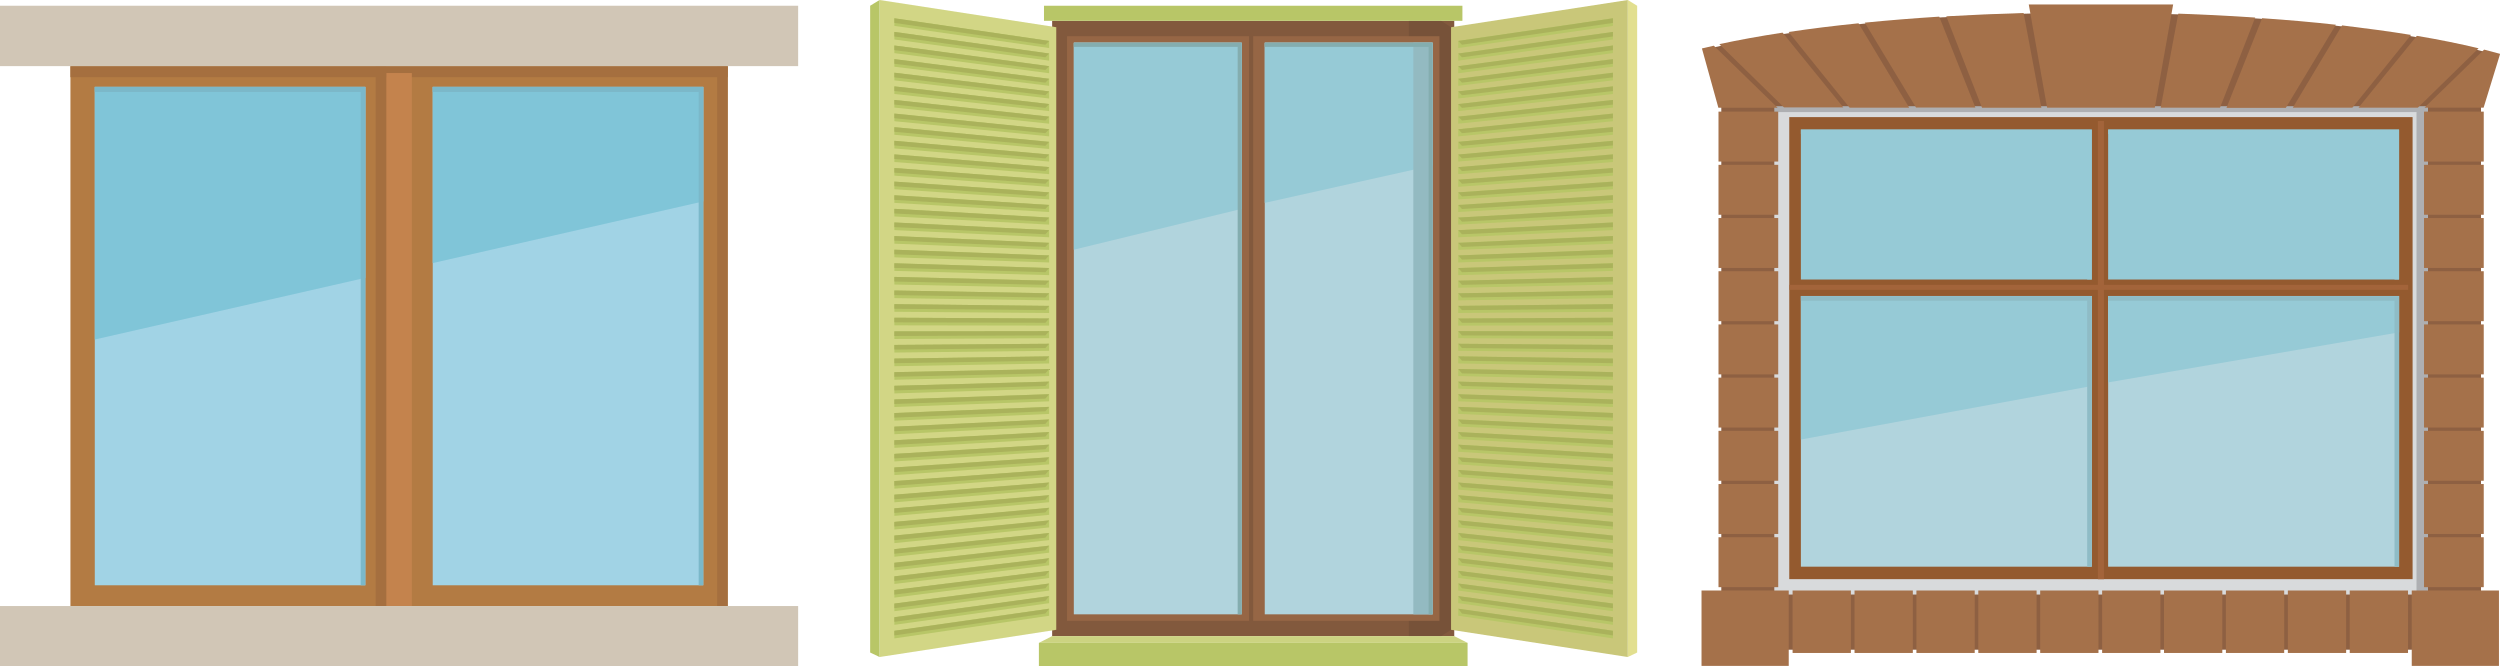 <svg xmlns="http://www.w3.org/2000/svg" viewBox="0 0 382.98 102.08"><g id="レイヤー_2" data-name="レイヤー 2"><g id="windows"><rect x="10.79" y="10.13" width="100.69" height="82.71" style="fill:#b37b43"/><rect x="10.79" y="10.13" width="100.69" height="1.7" style="fill:#a56f3f"/><rect x="14.52" y="13.31" width="41.45" height="76.35" style="fill:#a1d3e5"/><polygon points="55.97 42.56 14.52 52.01 14.52 13.31 55.97 13.31 55.97 42.56" style="fill:#80c5d8"/><rect x="66.29" y="13.31" width="41.45" height="76.35" style="fill:#a1d3e5"/><polygon points="107.74 30.85 66.29 40.3 66.29 13.31 107.74 13.31 107.74 30.85" style="fill:#80c5d8"/><polygon points="107.74 89.66 107.03 89.66 107.03 14.09 66.29 14.09 66.29 13.31 107.74 13.31 107.74 89.66" style="fill:#7bb8c9"/><polygon points="55.97 89.66 55.26 89.66 55.26 14.09 14.52 14.09 14.52 13.31 55.97 13.31 55.97 89.66" style="fill:#7bb8c9"/><rect x="59.17" y="11.19" width="3.92" height="81.64" style="fill:#c4834d"/><rect x="57.55" y="10.13" width="1.62" height="82.71" style="fill:#a56f3f"/><rect x="109.86" y="10.13" width="1.62" height="82.71" style="fill:#a56f3f"/><rect y="0.88" width="122.27" height="9.25" style="fill:#d1c6b6"/><rect y="92.84" width="122.27" height="9.25" style="fill:#d1c6b6"/><rect x="161.18" y="3.19" width="61.6" height="94.27" style="fill:#82593d"/><polygon points="215.82 97.46 220.77 97.46 222.29 96.48 222.29 4.17 220.77 3.19 215.82 3.19 215.82 97.46" style="fill:#775239"/><polygon points="161.81 96.48 134.74 100.65 134.74 0 161.81 4.17 161.81 96.48" style="fill:#d2d685"/><polygon points="133.3 99.96 134.74 100.65 134.74 0 133.3 0.88 133.3 99.96" style="fill:#b8c667"/><polygon points="250.8 99.96 249.36 100.65 249.36 0 250.8 0.88 250.8 99.96" style="fill:#e2df8f"/><rect x="163.46" y="5.55" width="57.05" height="89.55" style="fill:#966645"/><rect x="191.35" y="5.03" width="0.63" height="90.59" style="fill:#82593d"/><rect x="164.5" y="6.54" width="25.72" height="87.57" style="fill:#b1d4dd"/><rect x="193.75" y="6.54" width="25.72" height="87.57" style="fill:#b1d4dd"/><polygon points="190.22 31.99 164.5 38.25 164.5 6.54 190.22 6.54 190.22 31.99" style="fill:#96cad6"/><polygon points="219.46 25.34 193.75 31.08 193.75 6.54 219.46 6.54 219.46 25.34" style="fill:#96cad6"/><rect x="159.93" y="0.88" width="64.1" height="2.31" style="fill:#b8c667"/><polygon points="222.78 97.45 161.18 97.45 159.15 98.48 224.82 98.48 222.78 97.45" style="fill:#ccd381"/><rect x="159.15" y="98.48" width="65.67" height="3.6" style="fill:#b8c667"/><polygon points="160.72 7.36 137.01 3.97 137.01 2.8 160.72 6.27 160.72 7.36" style="fill:#b8c667"/><polygon points="160.14 6.85 137.01 3.51 137.01 2.8 160.72 6.27 160.14 6.85" style="fill:#aab25b"/><polygon points="160.72 9.29 137.01 6.05 137.01 4.89 160.72 8.2 160.72 9.29" style="fill:#b8c667"/><polygon points="160.14 8.78 137.01 5.59 137.01 4.89 160.72 8.2 160.14 8.78" style="fill:#aab25b"/><polygon points="160.72 11.22 137.01 8.14 137.01 6.97 160.72 10.14 160.72 11.22" style="fill:#b8c667"/><polygon points="160.14 10.72 137.01 7.68 137.01 6.97 160.72 10.14 160.14 10.72" style="fill:#aab25b"/><polygon points="160.72 13.15 137.01 10.22 137.01 9.06 160.72 12.07 160.72 13.15" style="fill:#b8c667"/><polygon points="160.14 12.66 137.01 9.77 137.01 9.06 160.72 12.07 160.14 12.66" style="fill:#aab25b"/><polygon points="160.72 15.09 137.01 12.31 137.01 11.14 160.72 14 160.72 15.09" style="fill:#b8c667"/><polygon points="160.14 14.59 137.01 11.85 137.01 11.14 160.72 14 160.14 14.59" style="fill:#aab25b"/><polygon points="160.72 17.02 137.01 14.4 137.01 13.23 160.72 15.94 160.72 17.02" style="fill:#b8c667"/><polygon points="160.14 16.53 137.01 13.94 137.01 13.23 160.72 15.94 160.14 16.53" style="fill:#aab25b"/><polygon points="160.72 18.95 137.01 16.48 137.01 15.31 160.72 17.87 160.72 18.95" style="fill:#b8c667"/><polygon points="160.14 18.46 137.01 16.02 137.01 15.31 160.72 17.87 160.14 18.46" style="fill:#aab25b"/><polygon points="160.72 20.89 137.01 18.57 137.01 17.4 160.72 19.8 160.72 20.89" style="fill:#b8c667"/><polygon points="160.14 20.4 137.01 18.11 137.01 17.4 160.72 19.8 160.14 20.4" style="fill:#aab25b"/><polygon points="160.72 22.82 137.01 20.65 137.01 19.48 160.72 21.73 160.72 22.82" style="fill:#b8c667"/><polygon points="160.14 22.34 137.01 20.19 137.01 19.48 160.72 21.73 160.14 22.34" style="fill:#aab25b"/><polygon points="160.72 24.75 137.01 22.74 137.01 21.57 160.72 23.67 160.72 24.75" style="fill:#b8c667"/><polygon points="160.14 24.27 137.01 22.28 137.01 21.57 160.72 23.67 160.14 24.27" style="fill:#aab25b"/><polygon points="160.72 26.68 137.01 24.82 137.01 23.65 160.72 25.6 160.72 26.68" style="fill:#b8c667"/><polygon points="160.14 26.21 137.01 24.36 137.01 23.65 160.72 25.6 160.14 26.21" style="fill:#aab25b"/><polygon points="160.72 28.62 137.01 26.91 137.01 25.74 160.72 27.53 160.72 28.62" style="fill:#b8c667"/><polygon points="160.14 28.15 137.01 26.45 137.01 25.74 160.72 27.53 160.14 28.15" style="fill:#aab25b"/><polygon points="160.72 30.55 137.01 28.99 137.01 27.82 160.72 29.47 160.72 30.55" style="fill:#b8c667"/><polygon points="160.14 30.09 137.01 28.53 137.01 27.82 160.72 29.47 160.14 30.09" style="fill:#aab25b"/><polygon points="160.72 32.48 137.01 31.08 137.01 29.91 160.72 31.4 160.72 32.48" style="fill:#b8c667"/><polygon points="160.14 32.02 137.01 30.62 137.01 29.91 160.72 31.4 160.14 32.02" style="fill:#aab25b"/><polygon points="160.72 34.41 137.01 33.16 137.01 31.99 160.72 33.33 160.72 34.41" style="fill:#b8c667"/><polygon points="160.14 33.96 137.01 32.7 137.01 31.99 160.72 33.33 160.14 33.96" style="fill:#aab25b"/><polygon points="160.72 36.35 137.01 35.25 137.01 34.08 160.72 35.26 160.72 36.35" style="fill:#b8c667"/><polygon points="160.14 35.89 137.01 34.79 137.01 34.08 160.72 35.26 160.14 35.89" style="fill:#aab25b"/><polygon points="160.72 38.28 137.01 37.33 137.01 36.16 160.72 37.2 160.72 38.28" style="fill:#b8c667"/><polygon points="160.14 37.83 137.01 36.87 137.01 36.16 160.72 37.2 160.14 37.83" style="fill:#aab25b"/><polygon points="160.72 40.21 137.01 39.42 137.01 38.25 160.72 39.13 160.72 40.21" style="fill:#b8c667"/><polygon points="160.14 39.77 137.01 38.96 137.01 38.25 160.72 39.13 160.14 39.77" style="fill:#aab25b"/><polygon points="160.72 42.15 137.01 41.5 137.01 40.33 160.72 41.06 160.72 42.15" style="fill:#b8c667"/><polygon points="160.14 41.7 137.01 41.04 137.01 40.33 160.72 41.06 160.14 41.7" style="fill:#aab25b"/><polygon points="160.72 44.08 137.01 43.59 137.01 42.42 160.72 43 160.72 44.08" style="fill:#b8c667"/><polygon points="160.14 43.64 137.01 43.13 137.01 42.42 160.72 43 160.14 43.64" style="fill:#aab25b"/><polygon points="160.72 46.01 137.01 45.67 137.01 44.5 160.72 44.93 160.72 46.01" style="fill:#b8c667"/><polygon points="160.14 45.58 137.01 45.21 137.01 44.5 160.72 44.93 160.14 45.58" style="fill:#aab25b"/><polygon points="160.72 47.95 137.01 47.76 137.01 46.59 160.72 46.86 160.72 47.95" style="fill:#b8c667"/><polygon points="160.14 47.51 137.01 47.3 137.01 46.59 160.72 46.86 160.14 47.51" style="fill:#aab25b"/><polygon points="160.72 49.88 137.01 49.84 137.01 48.67 160.72 48.79 160.72 49.88" style="fill:#b8c667"/><polygon points="160.14 49.45 137.01 49.38 137.01 48.67 160.72 48.79 160.14 49.45" style="fill:#aab25b"/><polygon points="160.72 51.81 137.01 51.93 137.01 50.76 160.72 50.73 160.72 51.81" style="fill:#b8c667"/><polygon points="160.14 51.39 137.01 51.47 137.01 50.76 160.72 50.73 160.14 51.39" style="fill:#aab25b"/><polygon points="160.72 53.74 137.01 54.01 137.01 52.84 160.72 52.66 160.72 53.74" style="fill:#b8c667"/><polygon points="160.14 53.32 137.01 53.55 137.01 52.84 160.72 52.66 160.14 53.32" style="fill:#aab25b"/><polygon points="160.72 55.68 137.01 56.1 137.01 54.93 160.72 54.59 160.72 55.68" style="fill:#b8c667"/><polygon points="160.14 55.26 137.01 55.64 137.01 54.93 160.72 54.59 160.14 55.26" style="fill:#aab25b"/><polygon points="160.72 57.61 137.01 58.18 137.01 57.01 160.72 56.53 160.72 57.61" style="fill:#b8c667"/><polygon points="160.14 57.2 137.01 57.72 137.01 57.01 160.72 56.53 160.14 57.2" style="fill:#aab25b"/><polygon points="160.72 59.54 137.01 60.27 137.01 59.1 160.72 58.46 160.72 59.54" style="fill:#b8c667"/><polygon points="160.14 59.13 137.01 59.81 137.01 59.1 160.72 58.46 160.14 59.13" style="fill:#aab25b"/><polygon points="160.72 61.48 137.01 62.35 137.01 61.19 160.72 60.39 160.72 61.48" style="fill:#b8c667"/><polygon points="160.14 61.07 137.01 61.89 137.01 61.19 160.72 60.39 160.14 61.07" style="fill:#aab25b"/><polygon points="160.72 63.41 137.01 64.44 137.01 63.27 160.72 62.33 160.72 63.41" style="fill:#b8c667"/><polygon points="160.14 63.01 137.01 63.98 137.01 63.27 160.72 62.33 160.14 63.01" style="fill:#aab25b"/><polygon points="160.72 65.34 137.01 66.52 137.01 65.36 160.72 64.26 160.72 65.34" style="fill:#b8c667"/><polygon points="160.14 64.94 137.01 66.06 137.01 65.36 160.72 64.26 160.14 64.94" style="fill:#aab25b"/><polygon points="160.72 67.27 137.01 68.61 137.01 67.44 160.72 66.19 160.72 67.27" style="fill:#b8c667"/><polygon points="160.14 66.88 137.01 68.15 137.01 67.44 160.72 66.19 160.14 66.88" style="fill:#aab25b"/><polygon points="160.72 69.21 137.01 70.69 137.01 69.53 160.72 68.12 160.72 69.21" style="fill:#b8c667"/><polygon points="160.14 68.82 137.01 70.23 137.01 69.53 160.72 68.12 160.14 68.82" style="fill:#aab25b"/><polygon points="160.72 71.14 137.01 72.78 137.01 71.61 160.72 70.06 160.72 71.14" style="fill:#b8c667"/><polygon points="160.14 70.75 137.01 72.32 137.01 71.61 160.72 70.06 160.14 70.75" style="fill:#aab25b"/><polygon points="160.72 73.07 137.01 74.86 137.01 73.69 160.72 71.99 160.72 73.07" style="fill:#b8c667"/><polygon points="160.14 72.69 137.01 74.41 137.01 73.69 160.72 71.99 160.14 72.69" style="fill:#aab25b"/><polygon points="160.72 75.01 137.01 76.95 137.01 75.78 160.72 73.92 160.72 75.01" style="fill:#b8c667"/><polygon points="160.14 74.63 137.01 76.49 137.01 75.78 160.72 73.92 160.14 74.63" style="fill:#aab25b"/><polygon points="160.72 76.94 137.01 79.03 137.01 77.87 160.72 75.86 160.72 76.94" style="fill:#b8c667"/><polygon points="160.14 76.56 137.01 78.58 137.01 77.87 160.72 75.86 160.14 76.56" style="fill:#aab25b"/><polygon points="160.72 78.87 137.01 81.12 137.01 79.95 160.72 77.79 160.72 78.87" style="fill:#b8c667"/><polygon points="160.14 78.5 137.01 80.66 137.01 79.95 160.72 77.79 160.14 78.5" style="fill:#aab25b"/><polygon points="160.72 80.8 137.01 83.2 137.01 82.04 160.72 79.72 160.72 80.8" style="fill:#b8c667"/><polygon points="160.14 80.44 137.01 82.75 137.01 82.04 160.72 79.72 160.14 80.44" style="fill:#aab25b"/><polygon points="160.72 82.74 137.01 85.29 137.01 84.12 160.72 81.65 160.72 82.74" style="fill:#b8c667"/><polygon points="160.14 82.37 137.01 84.83 137.01 84.12 160.72 81.65 160.14 82.37" style="fill:#aab25b"/><polygon points="160.72 84.67 137.01 87.38 137.01 86.21 160.72 83.59 160.72 84.67" style="fill:#b8c667"/><polygon points="160.14 84.31 137.01 86.92 137.01 86.21 160.72 83.59 160.14 84.31" style="fill:#aab25b"/><polygon points="160.72 86.6 137.01 89.46 137.01 88.29 160.72 85.52 160.72 86.6" style="fill:#b8c667"/><polygon points="160.14 86.25 137.01 89 137.01 88.29 160.72 85.52 160.14 86.25" style="fill:#aab25b"/><polygon points="160.72 88.54 137.01 91.55 137.01 90.38 160.72 87.45 160.72 88.54" style="fill:#b8c667"/><polygon points="160.14 88.18 137.01 91.09 137.01 90.38 160.72 87.45 160.14 88.18" style="fill:#aab25b"/><polygon points="160.72 90.47 137.01 93.63 137.01 92.46 160.72 89.39 160.72 90.47" style="fill:#b8c667"/><polygon points="160.14 90.12 137.01 93.17 137.01 92.46 160.72 89.39 160.14 90.12" style="fill:#aab25b"/><polygon points="160.72 92.4 137.01 95.72 137.01 94.55 160.72 91.32 160.72 92.4" style="fill:#b8c667"/><polygon points="160.14 92.05 137.01 95.26 137.01 94.55 160.72 91.32 160.14 92.05" style="fill:#aab25b"/><polygon points="160.72 94.33 137.01 97.8 137.01 96.63 160.72 93.25 160.72 94.33" style="fill:#b8c667"/><polygon points="160.14 93.99 137.01 97.34 137.01 96.63 160.72 93.25 160.14 93.99" style="fill:#aab25b"/><polygon points="222.29 96.48 249.36 100.65 249.36 0 222.29 4.17 222.29 96.48" style="fill:#c9c779"/><rect x="216.51" y="6.54" width="2.96" height="87.57" style="fill:#93bac1"/><polygon points="219.46 94.11 218.85 94.11 218.85 7.18 193.75 7.18 193.75 6.54 219.46 6.54 219.46 94.11" style="fill:#84adaf"/><polygon points="190.22 94.11 189.6 94.11 189.6 7.18 164.5 7.18 164.5 6.54 190.22 6.54 190.22 94.11" style="fill:#84adaf"/><polygon points="223.39 7.36 247.09 3.97 247.09 2.8 223.39 6.27 223.39 7.36" style="fill:#b8c667"/><polygon points="223.96 6.85 247.09 3.51 247.09 2.8 223.39 6.27 223.96 6.85" style="fill:#aab25b"/><polygon points="223.39 9.29 247.09 6.05 247.09 4.89 223.39 8.2 223.39 9.29" style="fill:#b8c667"/><polygon points="223.96 8.78 247.09 5.59 247.09 4.89 223.39 8.2 223.96 8.78" style="fill:#aab25b"/><polygon points="223.39 11.22 247.09 8.14 247.09 6.97 223.39 10.14 223.39 11.22" style="fill:#b8c667"/><polygon points="223.96 10.72 247.09 7.68 247.09 6.97 223.39 10.14 223.96 10.72" style="fill:#aab25b"/><polygon points="223.39 13.15 247.09 10.22 247.09 9.06 223.39 12.07 223.39 13.15" style="fill:#b8c667"/><polygon points="223.96 12.66 247.09 9.77 247.09 9.06 223.39 12.07 223.96 12.66" style="fill:#aab25b"/><polygon points="223.39 15.09 247.09 12.31 247.09 11.14 223.39 14 223.39 15.09" style="fill:#b8c667"/><polygon points="223.96 14.59 247.09 11.85 247.09 11.14 223.39 14 223.96 14.59" style="fill:#aab25b"/><polygon points="223.39 17.02 247.09 14.4 247.09 13.23 223.39 15.94 223.39 17.02" style="fill:#b8c667"/><polygon points="223.96 16.53 247.09 13.94 247.09 13.23 223.39 15.94 223.96 16.53" style="fill:#aab25b"/><polygon points="223.39 18.95 247.09 16.48 247.09 15.31 223.39 17.87 223.39 18.95" style="fill:#b8c667"/><polygon points="223.96 18.46 247.09 16.02 247.09 15.31 223.39 17.87 223.96 18.46" style="fill:#aab25b"/><polygon points="223.39 20.89 247.09 18.57 247.09 17.4 223.39 19.8 223.39 20.89" style="fill:#b8c667"/><polygon points="223.96 20.4 247.09 18.11 247.09 17.4 223.39 19.8 223.96 20.4" style="fill:#aab25b"/><polygon points="223.39 22.82 247.09 20.65 247.09 19.48 223.39 21.73 223.39 22.82" style="fill:#b8c667"/><polygon points="223.96 22.34 247.09 20.19 247.09 19.48 223.39 21.73 223.96 22.34" style="fill:#aab25b"/><polygon points="223.39 24.75 247.09 22.74 247.09 21.57 223.39 23.67 223.39 24.75" style="fill:#b8c667"/><polygon points="223.96 24.27 247.09 22.28 247.09 21.57 223.39 23.67 223.96 24.27" style="fill:#aab25b"/><polygon points="223.39 26.68 247.09 24.82 247.09 23.65 223.39 25.6 223.39 26.68" style="fill:#b8c667"/><polygon points="223.96 26.21 247.09 24.36 247.09 23.65 223.39 25.6 223.96 26.21" style="fill:#aab25b"/><polygon points="223.39 28.62 247.09 26.91 247.09 25.74 223.39 27.53 223.39 28.62" style="fill:#b8c667"/><polygon points="223.96 28.15 247.09 26.45 247.09 25.74 223.39 27.53 223.96 28.15" style="fill:#aab25b"/><polygon points="223.39 30.55 247.09 28.99 247.09 27.82 223.39 29.47 223.39 30.55" style="fill:#b8c667"/><polygon points="223.96 30.09 247.09 28.53 247.09 27.82 223.39 29.47 223.96 30.09" style="fill:#aab25b"/><polygon points="223.39 32.48 247.09 31.08 247.09 29.91 223.39 31.4 223.39 32.48" style="fill:#b8c667"/><polygon points="223.96 32.02 247.09 30.62 247.09 29.91 223.39 31.4 223.96 32.02" style="fill:#aab25b"/><polygon points="223.39 34.41 247.09 33.16 247.09 31.99 223.39 33.33 223.39 34.41" style="fill:#b8c667"/><polygon points="223.96 33.96 247.09 32.7 247.09 31.99 223.39 33.33 223.96 33.96" style="fill:#aab25b"/><polygon points="223.39 36.35 247.09 35.25 247.09 34.08 223.39 35.26 223.39 36.35" style="fill:#b8c667"/><polygon points="223.96 35.89 247.09 34.79 247.09 34.08 223.39 35.26 223.96 35.89" style="fill:#aab25b"/><polygon points="223.39 38.28 247.09 37.33 247.09 36.16 223.39 37.2 223.39 38.28" style="fill:#b8c667"/><polygon points="223.96 37.83 247.09 36.87 247.09 36.16 223.39 37.2 223.96 37.83" style="fill:#aab25b"/><polygon points="223.39 40.21 247.09 39.42 247.09 38.25 223.39 39.13 223.39 40.21" style="fill:#b8c667"/><polygon points="223.96 39.77 247.09 38.96 247.09 38.25 223.39 39.13 223.96 39.77" style="fill:#aab25b"/><polygon points="223.39 42.15 247.09 41.5 247.09 40.33 223.39 41.06 223.39 42.15" style="fill:#b8c667"/><polygon points="223.96 41.7 247.09 41.04 247.09 40.33 223.39 41.06 223.96 41.7" style="fill:#aab25b"/><polygon points="223.39 44.08 247.09 43.59 247.09 42.42 223.39 43 223.39 44.08" style="fill:#b8c667"/><polygon points="223.96 43.64 247.09 43.13 247.09 42.42 223.39 43 223.96 43.64" style="fill:#aab25b"/><polygon points="223.39 46.01 247.09 45.67 247.09 44.5 223.39 44.93 223.39 46.01" style="fill:#b8c667"/><polygon points="223.96 45.58 247.09 45.21 247.09 44.5 223.39 44.93 223.96 45.58" style="fill:#aab25b"/><polygon points="223.39 47.95 247.09 47.76 247.09 46.59 223.39 46.86 223.39 47.95" style="fill:#b8c667"/><polygon points="223.96 47.51 247.09 47.3 247.09 46.59 223.39 46.86 223.96 47.51" style="fill:#aab25b"/><polygon points="223.39 49.88 247.09 49.84 247.09 48.67 223.39 48.79 223.39 49.88" style="fill:#b8c667"/><polygon points="223.96 49.45 247.09 49.38 247.09 48.67 223.39 48.79 223.96 49.45" style="fill:#aab25b"/><polygon points="223.39 51.81 247.09 51.93 247.09 50.76 223.39 50.73 223.39 51.81" style="fill:#b8c667"/><polygon points="223.96 51.39 247.09 51.47 247.09 50.76 223.39 50.73 223.96 51.39" style="fill:#aab25b"/><polygon points="223.39 53.74 247.09 54.01 247.09 52.84 223.39 52.66 223.39 53.74" style="fill:#b8c667"/><polygon points="223.96 53.32 247.09 53.55 247.09 52.84 223.39 52.66 223.96 53.32" style="fill:#aab25b"/><polygon points="223.39 55.68 247.09 56.1 247.09 54.93 223.39 54.59 223.39 55.68" style="fill:#b8c667"/><polygon points="223.96 55.26 247.09 55.64 247.09 54.93 223.39 54.59 223.96 55.26" style="fill:#aab25b"/><polygon points="223.39 57.61 247.09 58.18 247.09 57.01 223.39 56.53 223.39 57.61" style="fill:#b8c667"/><polygon points="223.96 57.2 247.09 57.72 247.09 57.01 223.39 56.53 223.96 57.2" style="fill:#aab25b"/><polygon points="223.39 59.54 247.09 60.27 247.09 59.1 223.39 58.46 223.39 59.54" style="fill:#b8c667"/><polygon points="223.96 59.13 247.09 59.81 247.09 59.1 223.39 58.46 223.96 59.13" style="fill:#aab25b"/><polygon points="223.39 61.48 247.09 62.35 247.09 61.19 223.39 60.39 223.39 61.48" style="fill:#b8c667"/><polygon points="223.96 61.07 247.09 61.89 247.09 61.19 223.39 60.39 223.96 61.07" style="fill:#aab25b"/><polygon points="223.39 63.41 247.09 64.44 247.09 63.27 223.39 62.33 223.39 63.41" style="fill:#b8c667"/><polygon points="223.96 63.01 247.09 63.98 247.09 63.27 223.39 62.33 223.96 63.01" style="fill:#aab25b"/><polygon points="223.39 65.34 247.09 66.52 247.09 65.36 223.39 64.26 223.39 65.34" style="fill:#b8c667"/><polygon points="223.96 64.94 247.09 66.06 247.09 65.36 223.39 64.26 223.96 64.94" style="fill:#aab25b"/><polygon points="223.39 67.27 247.09 68.61 247.09 67.44 223.39 66.19 223.39 67.27" style="fill:#b8c667"/><polygon points="223.96 66.88 247.09 68.15 247.09 67.44 223.39 66.19 223.96 66.88" style="fill:#aab25b"/><polygon points="223.39 69.21 247.09 70.69 247.09 69.53 223.39 68.12 223.39 69.21" style="fill:#b8c667"/><polygon points="223.96 68.82 247.09 70.23 247.09 69.53 223.39 68.12 223.96 68.82" style="fill:#aab25b"/><polygon points="223.39 71.14 247.09 72.78 247.09 71.61 223.39 70.06 223.39 71.14" style="fill:#b8c667"/><polygon points="223.96 70.75 247.09 72.32 247.09 71.61 223.39 70.06 223.96 70.75" style="fill:#aab25b"/><polygon points="223.39 73.07 247.09 74.86 247.09 73.69 223.39 71.99 223.39 73.07" style="fill:#b8c667"/><polygon points="223.96 72.69 247.09 74.41 247.09 73.69 223.39 71.99 223.96 72.69" style="fill:#aab25b"/><polygon points="223.39 75.01 247.09 76.95 247.09 75.78 223.39 73.92 223.39 75.01" style="fill:#b8c667"/><polygon points="223.96 74.63 247.09 76.49 247.09 75.78 223.39 73.92 223.96 74.63" style="fill:#aab25b"/><polygon points="223.39 76.94 247.09 79.03 247.09 77.87 223.39 75.86 223.39 76.94" style="fill:#b8c667"/><polygon points="223.96 76.56 247.09 78.58 247.09 77.87 223.39 75.86 223.96 76.56" style="fill:#aab25b"/><polygon points="223.39 78.87 247.09 81.12 247.09 79.95 223.39 77.79 223.39 78.87" style="fill:#b8c667"/><polygon points="223.96 78.5 247.09 80.66 247.09 79.95 223.39 77.79 223.96 78.5" style="fill:#aab25b"/><polygon points="223.39 80.8 247.09 83.2 247.09 82.04 223.39 79.72 223.39 80.8" style="fill:#b8c667"/><polygon points="223.96 80.44 247.09 82.75 247.09 82.04 223.39 79.72 223.96 80.44" style="fill:#aab25b"/><polygon points="223.39 82.74 247.09 85.29 247.09 84.12 223.39 81.65 223.39 82.74" style="fill:#b8c667"/><polygon points="223.96 82.37 247.09 84.83 247.09 84.12 223.39 81.65 223.96 82.37" style="fill:#aab25b"/><polygon points="223.39 84.67 247.09 87.38 247.09 86.21 223.39 83.59 223.39 84.67" style="fill:#b8c667"/><polygon points="223.96 84.31 247.09 86.92 247.09 86.21 223.39 83.59 223.96 84.31" style="fill:#aab25b"/><polygon points="223.39 86.6 247.09 89.46 247.09 88.29 223.39 85.52 223.39 86.6" style="fill:#b8c667"/><polygon points="223.96 86.25 247.09 89 247.09 88.29 223.39 85.52 223.96 86.25" style="fill:#aab25b"/><polygon points="223.39 88.54 247.09 91.55 247.09 90.38 223.39 87.45 223.39 88.54" style="fill:#b8c667"/><polygon points="223.96 88.18 247.09 91.09 247.09 90.38 223.39 87.45 223.96 88.18" style="fill:#aab25b"/><polygon points="223.39 90.47 247.09 93.63 247.09 92.46 223.39 89.39 223.39 90.47" style="fill:#b8c667"/><polygon points="223.96 90.12 247.09 93.17 247.09 92.46 223.39 89.39 223.96 90.12" style="fill:#aab25b"/><polygon points="223.39 92.4 247.09 95.72 247.09 94.55 223.39 91.32 223.39 92.4" style="fill:#b8c667"/><polygon points="223.96 92.05 247.09 95.26 247.09 94.55 223.39 91.32 223.96 92.05" style="fill:#aab25b"/><polygon points="223.39 94.33 247.09 97.8 247.09 96.63 223.39 93.25 223.39 94.33" style="fill:#b8c667"/><polygon points="223.96 93.99 247.09 97.34 247.09 96.63 223.39 93.25 223.96 93.99" style="fill:#aab25b"/><rect x="270.06" y="8.61" width="103.58" height="85.74" style="fill:#d8dadc"/><polygon points="373.64 94.35 370.19 94.35 370.19 17.17 270.06 17.17 270.06 8.61 373.64 8.61 373.64 94.35" style="fill:#aeafb2"/><rect x="274.1" y="17.94" width="95.49" height="70.78" style="fill:#945a2f"/><rect x="321.38" y="18.53" width="0.93" height="70.2" style="fill:#a3643a"/><rect x="274.13" y="43.64" width="94.78" height="0.76" style="fill:#a3643a"/><polygon points="367.52 42.82 366.82 42.82 366.82 20.54 322.95 20.54 322.95 19.84 367.52 19.84 367.52 42.82" style="fill:#8fbcc6"/><polygon points="320.45 42.82 319.74 42.82 319.74 20.54 275.88 20.54 275.88 19.84 320.45 19.84 320.45 42.82" style="fill:#8fbcc6"/><rect x="275.88" y="45.34" width="44.57" height="41.47" style="fill:#b1d4dd"/><rect x="322.95" y="45.34" width="44.57" height="41.47" style="fill:#b1d4dd"/><rect x="275.88" y="19.85" width="44.57" height="22.97" style="fill:#96cad6"/><rect x="322.95" y="19.85" width="44.57" height="22.97" style="fill:#96cad6"/><polygon points="320.45 59.13 275.88 67.33 275.88 45.34 320.45 45.34 320.45 59.13" style="fill:#96cad6"/><polygon points="367.52 50.91 322.95 58.58 322.95 45.34 367.52 45.34 367.52 50.91" style="fill:#96cad6"/><rect x="261.56" y="91.08" width="120.5" height="8.45" style="fill:#8e6042"/><rect x="263.69" y="13.33" width="8.12" height="84.63" style="fill:#8e6042"/><rect x="371.95" y="13.33" width="8.12" height="84.63" style="fill:#8e6042"/><path d="M262,7.39l2.47,8.88H379.18l2.47-8.06C369,4.69,348.67,2.3,325.45,2H315.08C293.7,2.28,274.77,4.32,262,7.39Z" style="fill:#8e6042"/><rect x="263.26" y="82.3" width="9.15" height="7.65" style="fill:#a5714a"/><rect x="263.26" y="74.15" width="9.15" height="7.65" style="fill:#a5714a"/><rect x="263.26" y="66" width="9.15" height="7.65" style="fill:#a5714a"/><rect x="263.26" y="57.85" width="9.15" height="7.65" style="fill:#a5714a"/><rect x="263.26" y="49.7" width="9.15" height="7.65" style="fill:#a5714a"/><rect x="263.26" y="41.55" width="9.15" height="7.65" style="fill:#a5714a"/><rect x="263.26" y="33.4" width="9.15" height="7.65" style="fill:#a5714a"/><rect x="263.26" y="25.25" width="9.15" height="7.65" style="fill:#a5714a"/><rect x="263.26" y="17.1" width="9.15" height="7.65" style="fill:#a5714a"/><rect x="371.34" y="82.3" width="9.15" height="7.65" style="fill:#a5714a"/><rect x="371.34" y="74.15" width="9.15" height="7.65" style="fill:#a5714a"/><rect x="371.34" y="66" width="9.15" height="7.65" style="fill:#a5714a"/><rect x="371.34" y="57.85" width="9.15" height="7.65" style="fill:#a5714a"/><rect x="371.34" y="49.7" width="9.15" height="7.65" style="fill:#a5714a"/><rect x="371.34" y="41.55" width="9.15" height="7.65" style="fill:#a5714a"/><rect x="371.34" y="33.4" width="9.15" height="7.65" style="fill:#a5714a"/><rect x="371.34" y="25.25" width="9.15" height="7.65" style="fill:#a5714a"/><rect x="371.34" y="17.1" width="9.15" height="7.65" style="fill:#a5714a"/><polygon points="330.1 16.49 313.6 16.49 310.79 0.68 332.91 0.68 330.1 16.49" style="fill:#a5714a"/><path d="M297.07,2.55c-3.95.25-7.76.56-11.4.92l7.85,13h9.09Z" style="fill:#a5714a"/><path d="M284.71,3.57Q279.06,4.14,274,4.9l9.34,11.59h9.13Z" style="fill:#a5714a"/><path d="M262.54,7l-1.82.42,2.52,9.08h9.07Z" style="fill:#a5714a"/><path d="M273.08,5c-3.48.53-6.72,1.12-9.69,1.76l9.9,9.69h9.09Z" style="fill:#a5714a"/><path d="M310,2q-6.09.17-11.84.5l5.47,14h9.09Z" style="fill:#a5714a"/><path d="M369.35,5.35c-3.3-.54-6.83-1-10.56-1.46l-7.55,12.6h9.13Z" style="fill:#a5714a"/><path d="M357.84,3.79q-5.4-.6-11.3-1l-5.46,13.73h9.09Z" style="fill:#a5714a"/><path d="M383,8.25c-.79-.22-1.61-.44-2.45-.65l-9.14,8.89h9.06Z" style="fill:#a5714a"/><path d="M379.7,7.4c-2.87-.69-6-1.33-9.46-1.91l-8.93,11h9.09Z" style="fill:#a5714a"/><path d="M331,16.49h9.09l5.39-13.8c-3.8-.26-7.74-.46-11.78-.6Z" style="fill:#a5714a"/><rect x="260.66" y="90.46" width="13.36" height="11.55" style="fill:#a5714a"/><rect x="274.61" y="90.46" width="8.93" height="9.57" style="fill:#a5714a"/><rect x="284.1" y="90.46" width="8.93" height="9.57" style="fill:#a5714a"/><rect x="293.58" y="90.46" width="8.93" height="9.57" style="fill:#a5714a"/><rect x="303.06" y="90.46" width="8.93" height="9.57" style="fill:#a5714a"/><rect x="312.54" y="90.46" width="8.93" height="9.57" style="fill:#a5714a"/><rect x="322.03" y="90.46" width="8.93" height="9.57" style="fill:#a5714a"/><rect x="331.51" y="90.46" width="8.93" height="9.57" style="fill:#a5714a"/><rect x="340.99" y="90.46" width="8.93" height="9.57" style="fill:#a5714a"/><rect x="350.48" y="90.46" width="8.93" height="9.57" style="fill:#a5714a"/><rect x="359.96" y="90.46" width="8.93" height="9.57" style="fill:#a5714a"/><rect x="369.46" y="90.46" width="13.36" height="11.55" style="fill:#a5714a"/><polygon points="367.52 86.81 366.82 86.81 366.82 46.07 322.95 46.07 322.95 45.38 367.52 45.38 367.52 86.81" style="fill:#8fbcc6"/><polygon points="320.45 86.81 319.74 86.81 319.74 46.07 275.88 46.07 275.88 45.38 320.45 45.38 320.45 86.81" style="fill:#8fbcc6"/></g></g></svg>